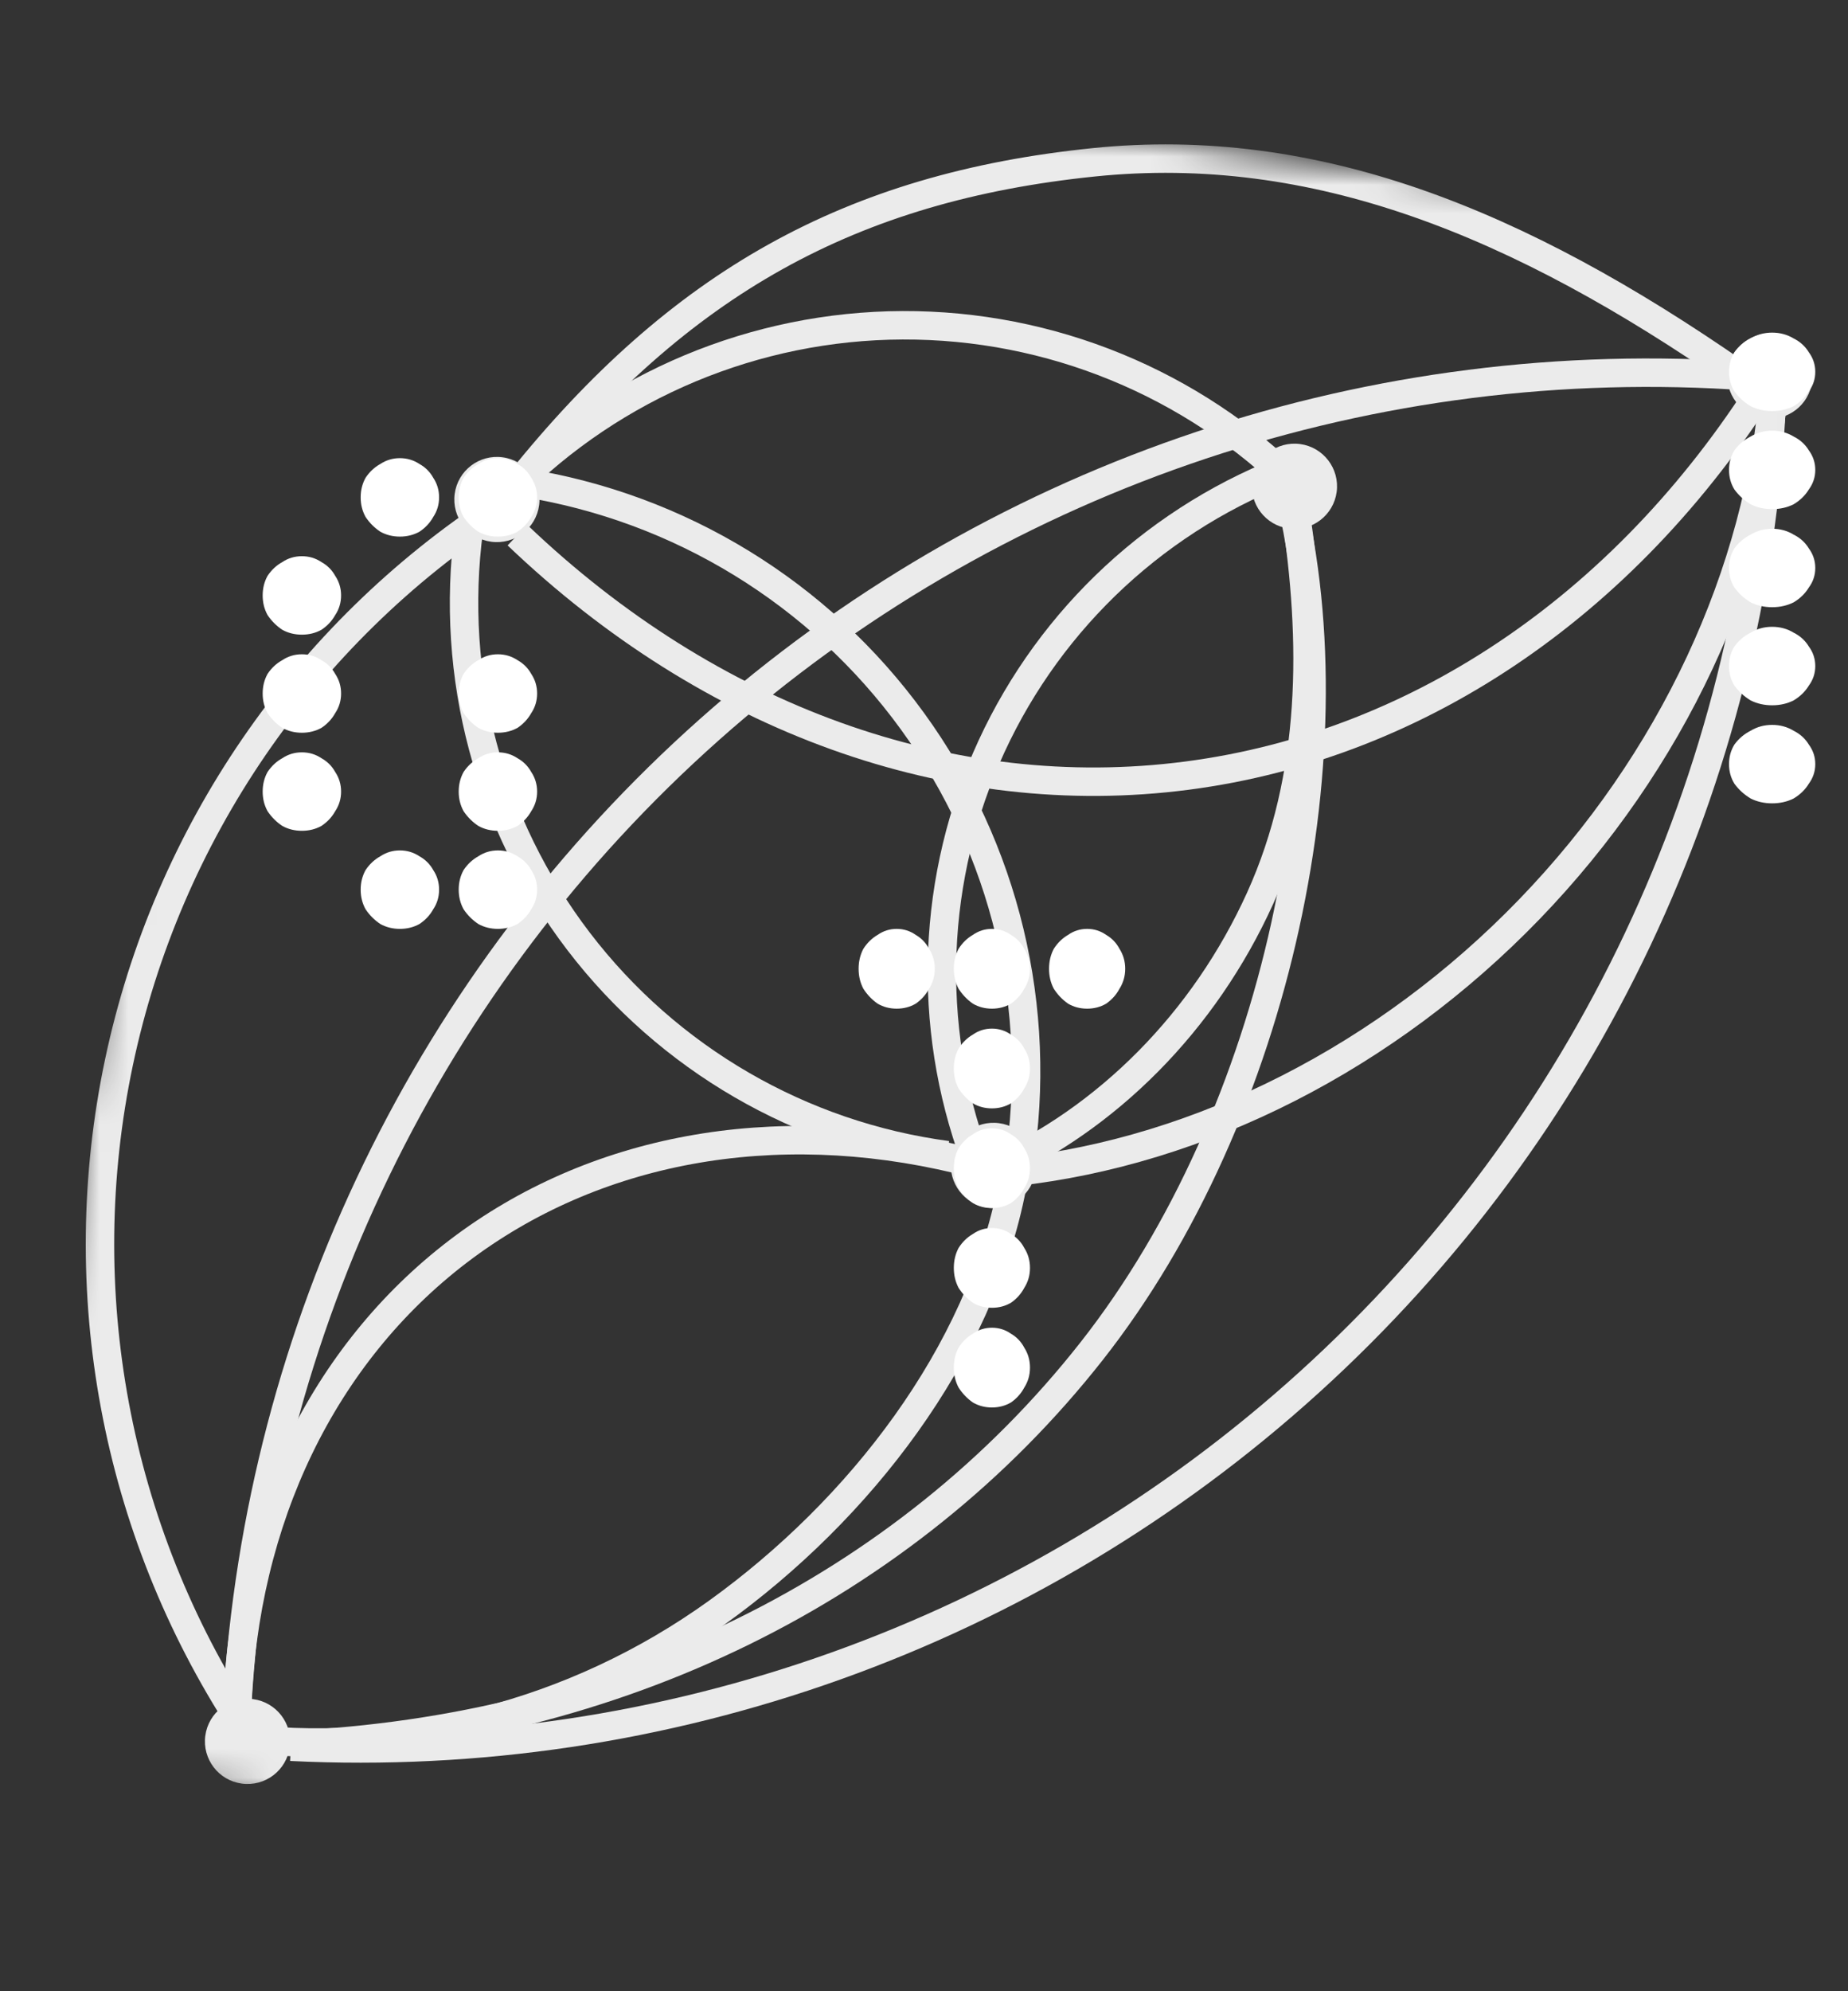 <svg width="65" height="70" viewBox="0 0 65 70" fill="none" xmlns="http://www.w3.org/2000/svg">
<rect x="0" y="0" width="65" height="70" fill="#333333" stroke="none"/>
<g opacity="0.9">
<mask id="mask0_1005_10606" style="mask-type:alpha" maskUnits="userSpaceOnUse" x="0" y="0" width="65" height="70">
<rect y="61.752" width="61.633" height="57.352" transform="rotate(-82.4 0 61.752)" fill="#D9D9D9"/>
</mask>
<g mask="url(#mask0_1005_10606)">
<path d="M17.561 17.831C10.691 22.305 5.879 29.325 4.184 37.347C2.49 45.368 4.051 53.734 8.525 60.605" stroke="#fff"/>
<path d="M10.201 61.344C21.681 60.826 31.822 55.848 38.391 47.505C44.96 39.161 47.713 26.156 45.231 16.855" stroke="#fff"/>
<path d="M18.199 18.812C24.995 25.302 33.464 28.344 41.742 27.268C50.021 26.193 57.431 21.089 62.344 13.079" stroke="#fff"/>
<path d="M16.494 18.605C15.807 23.753 17.194 28.964 20.349 33.091C23.504 37.217 28.169 39.922 33.317 40.609" stroke="#fff"/>
<path d="M46.292 17.818C42.791 13.981 37.908 11.692 32.719 11.455C27.53 11.218 22.46 13.052 18.623 16.554" stroke="#fff"/>
<path d="M35.692 41.196C42.272 40.468 48.783 37.148 53.792 31.965C58.801 26.783 61.898 20.163 62.401 13.562" stroke="#fff"/>
<path d="M33.694 40.755C27.197 39.202 20.875 40.364 16.12 43.987C11.365 47.61 8.566 53.397 8.339 60.074" stroke="#fff"/>
<path d="M8.084 61.05C14.046 61.858 20.212 60.285 25.228 56.678C30.244 53.071 34.468 47.612 35.6 41.704" stroke="#fff"/>
<path d="M44.661 16.743C40.035 18.712 36.382 22.437 34.503 27.099C32.624 31.762 32.675 36.98 34.643 41.605" stroke="#fff"/>
<path d="M34.847 41.158C38.955 39.343 42.362 35.899 44.319 31.585C46.275 27.271 46.257 22.508 45.564 17.989" stroke="#fff"/>
<path d="M35.908 40.436C36.643 34.927 35.16 29.352 31.784 24.937C28.408 20.521 23.417 17.628 17.908 16.893" stroke="#fff"/>
<path d="M10.229 61.406C23.395 62.054 36.28 57.446 46.048 48.595C55.817 39.744 61.669 27.375 62.317 14.208" stroke="#fff"/>
<path d="M60.895 13.188C47.736 12.411 34.807 16.893 24.952 25.648C15.098 34.404 9.125 46.715 8.348 59.874" stroke="#fff"/>
<path d="M61.106 13.155C53.399 7.808 46.23 4.909 38.459 5.707C29.922 6.584 23.906 9.939 18.285 16.94" stroke="#fff"/>
<circle cx="8.706" cy="61.217" r="1.498" transform="rotate(-82.4 8.706 61.217)" fill="#fff"/>
<circle cx="17.478" cy="17.56" r="1.498" transform="rotate(-82.4 17.478 17.56)" fill="#fff"/>
<circle cx="45.53" cy="17.095" r="1.498" transform="rotate(-82.4 45.53 17.095)" fill="#fff"/>
<circle cx="34.942" cy="40.969" r="1.498" transform="rotate(-82.4 34.942 40.969)" fill="#fff"/>
<circle cx="62.253" cy="13.222" r="1.498" transform="rotate(-82.4 62.253 13.222)" fill="#fff"/>
</g>
</g>
<path d="M17.513 32.654C17.26 32.654 17.03 32.597 16.823 32.482C16.617 32.344 16.444 32.172 16.306 31.965C16.192 31.758 16.134 31.528 16.134 31.275C16.134 31.022 16.192 30.792 16.306 30.586C16.444 30.379 16.617 30.218 16.823 30.103C17.03 29.965 17.26 29.896 17.513 29.896C17.766 29.896 17.996 29.965 18.203 30.103C18.409 30.218 18.57 30.379 18.685 30.586C18.823 30.792 18.892 31.022 18.892 31.275C18.892 31.528 18.823 31.758 18.685 31.965C18.57 32.172 18.409 32.344 18.203 32.482C17.996 32.597 17.766 32.654 17.513 32.654ZM17.513 25.759C17.26 25.759 17.03 25.701 16.823 25.587C16.617 25.449 16.444 25.276 16.306 25.069C16.192 24.863 16.134 24.633 16.134 24.38C16.134 24.127 16.192 23.897 16.306 23.69C16.444 23.483 16.617 23.323 16.823 23.208C17.03 23.07 17.26 23.001 17.513 23.001C17.766 23.001 17.996 23.07 18.203 23.208C18.409 23.323 18.57 23.483 18.685 23.69C18.823 23.897 18.892 24.127 18.892 24.38C18.892 24.633 18.823 24.863 18.685 25.069C18.57 25.276 18.409 25.449 18.203 25.587C17.996 25.701 17.766 25.759 17.513 25.759ZM17.513 29.206C17.26 29.206 17.03 29.149 16.823 29.034C16.617 28.896 16.444 28.724 16.306 28.517C16.192 28.31 16.134 28.08 16.134 27.828C16.134 27.575 16.192 27.345 16.306 27.138C16.444 26.931 16.617 26.77 16.823 26.655C17.03 26.517 17.26 26.448 17.513 26.448C17.766 26.448 17.996 26.517 18.203 26.655C18.409 26.77 18.57 26.931 18.685 27.138C18.823 27.345 18.892 27.575 18.892 27.828C18.892 28.08 18.823 28.31 18.685 28.517C18.57 28.724 18.409 28.896 18.203 29.034C17.996 29.149 17.766 29.206 17.513 29.206ZM17.513 18.864C17.26 18.864 17.03 18.806 16.823 18.691C16.617 18.553 16.444 18.381 16.306 18.174C16.192 17.967 16.134 17.738 16.134 17.485C16.134 17.232 16.192 17.002 16.306 16.795C16.444 16.588 16.617 16.427 16.823 16.312C17.03 16.175 17.26 16.106 17.513 16.106C17.766 16.106 17.996 16.175 18.203 16.312C18.409 16.427 18.57 16.588 18.685 16.795C18.823 17.002 18.892 17.232 18.892 17.485C18.892 17.738 18.823 17.967 18.685 18.174C18.57 18.381 18.409 18.553 18.203 18.691C17.996 18.806 17.766 18.864 17.513 18.864ZM14.065 18.864C13.813 18.864 13.583 18.806 13.376 18.691C13.169 18.553 12.997 18.381 12.859 18.174C12.744 17.967 12.686 17.738 12.686 17.485C12.686 17.232 12.744 17.002 12.859 16.795C12.997 16.588 13.169 16.427 13.376 16.312C13.583 16.175 13.813 16.106 14.065 16.106C14.318 16.106 14.548 16.175 14.755 16.312C14.962 16.427 15.123 16.588 15.238 16.795C15.376 17.002 15.444 17.232 15.444 17.485C15.444 17.738 15.376 17.967 15.238 18.174C15.123 18.381 14.962 18.553 14.755 18.691C14.548 18.806 14.318 18.864 14.065 18.864ZM10.618 22.311C10.365 22.311 10.135 22.254 9.928 22.139C9.721 22.001 9.549 21.829 9.411 21.622C9.296 21.415 9.239 21.185 9.239 20.932C9.239 20.68 9.296 20.45 9.411 20.243C9.549 20.036 9.721 19.875 9.928 19.76C10.135 19.622 10.365 19.553 10.618 19.553C10.871 19.553 11.101 19.622 11.307 19.76C11.514 19.875 11.675 20.036 11.79 20.243C11.928 20.45 11.997 20.68 11.997 20.932C11.997 21.185 11.928 21.415 11.79 21.622C11.675 21.829 11.514 22.001 11.307 22.139C11.101 22.254 10.871 22.311 10.618 22.311ZM10.618 25.759C10.365 25.759 10.135 25.701 9.928 25.587C9.721 25.449 9.549 25.276 9.411 25.069C9.296 24.863 9.239 24.633 9.239 24.38C9.239 24.127 9.296 23.897 9.411 23.69C9.549 23.483 9.721 23.323 9.928 23.208C10.135 23.07 10.365 23.001 10.618 23.001C10.871 23.001 11.101 23.07 11.307 23.208C11.514 23.323 11.675 23.483 11.79 23.69C11.928 23.897 11.997 24.127 11.997 24.38C11.997 24.633 11.928 24.863 11.79 25.069C11.675 25.276 11.514 25.449 11.307 25.587C11.101 25.701 10.871 25.759 10.618 25.759ZM10.618 29.206C10.365 29.206 10.135 29.149 9.928 29.034C9.721 28.896 9.549 28.724 9.411 28.517C9.296 28.31 9.239 28.08 9.239 27.828C9.239 27.575 9.296 27.345 9.411 27.138C9.549 26.931 9.721 26.77 9.928 26.655C10.135 26.517 10.365 26.448 10.618 26.448C10.871 26.448 11.101 26.517 11.307 26.655C11.514 26.77 11.675 26.931 11.79 27.138C11.928 27.345 11.997 27.575 11.997 27.828C11.997 28.08 11.928 28.31 11.79 28.517C11.675 28.724 11.514 28.896 11.307 29.034C11.101 29.149 10.871 29.206 10.618 29.206ZM14.065 32.654C13.813 32.654 13.583 32.597 13.376 32.482C13.169 32.344 12.997 32.172 12.859 31.965C12.744 31.758 12.686 31.528 12.686 31.275C12.686 31.022 12.744 30.792 12.859 30.586C12.997 30.379 13.169 30.218 13.376 30.103C13.583 29.965 13.813 29.896 14.065 29.896C14.318 29.896 14.548 29.965 14.755 30.103C14.962 30.218 15.123 30.379 15.238 30.586C15.376 30.792 15.444 31.022 15.444 31.275C15.444 31.528 15.376 31.758 15.238 31.965C15.123 32.172 14.962 32.344 14.755 32.482C14.548 32.597 14.318 32.654 14.065 32.654Z" fill="#fff"/>
<path d="M31.539 35.459C31.294 35.459 31.07 35.4 30.869 35.283C30.669 35.143 30.501 34.968 30.367 34.758C30.256 34.547 30.2 34.313 30.2 34.056C30.2 33.799 30.256 33.566 30.367 33.355C30.501 33.145 30.669 32.982 30.869 32.865C31.07 32.725 31.294 32.654 31.539 32.654C31.785 32.654 32.008 32.725 32.209 32.865C32.41 32.982 32.566 33.145 32.678 33.355C32.812 33.566 32.879 33.799 32.879 34.056C32.879 34.313 32.812 34.547 32.678 34.758C32.566 34.968 32.41 35.143 32.209 35.283C32.008 35.4 31.785 35.459 31.539 35.459ZM38.238 35.459C37.992 35.459 37.769 35.4 37.568 35.283C37.367 35.143 37.199 34.968 37.065 34.758C36.954 34.547 36.898 34.313 36.898 34.056C36.898 33.799 36.954 33.566 37.065 33.355C37.199 33.145 37.367 32.982 37.568 32.865C37.769 32.725 37.992 32.654 38.238 32.654C38.483 32.654 38.706 32.725 38.907 32.865C39.108 32.982 39.265 33.145 39.376 33.355C39.51 33.566 39.577 33.799 39.577 34.056C39.577 34.313 39.51 34.547 39.376 34.758C39.265 34.968 39.108 35.143 38.907 35.283C38.706 35.4 38.483 35.459 38.238 35.459ZM34.889 35.459C34.643 35.459 34.42 35.4 34.219 35.283C34.018 35.143 33.85 34.968 33.716 34.758C33.605 34.547 33.549 34.313 33.549 34.056C33.549 33.799 33.605 33.566 33.716 33.355C33.85 33.145 34.018 32.982 34.219 32.865C34.42 32.725 34.643 32.654 34.889 32.654C35.134 32.654 35.357 32.725 35.558 32.865C35.759 32.982 35.916 33.145 36.027 33.355C36.161 33.566 36.228 33.799 36.228 34.056C36.228 34.313 36.161 34.547 36.027 34.758C35.916 34.968 35.759 35.143 35.558 35.283C35.357 35.4 35.134 35.459 34.889 35.459ZM34.889 38.964C34.643 38.964 34.42 38.905 34.219 38.788C34.018 38.648 33.85 38.473 33.716 38.263C33.605 38.052 33.549 37.819 33.549 37.562C33.549 37.304 33.605 37.071 33.716 36.861C33.85 36.65 34.018 36.487 34.219 36.37C34.42 36.23 34.643 36.16 34.889 36.16C35.134 36.16 35.357 36.23 35.558 36.37C35.759 36.487 35.916 36.65 36.027 36.861C36.161 37.071 36.228 37.304 36.228 37.562C36.228 37.819 36.161 38.052 36.027 38.263C35.916 38.473 35.759 38.648 35.558 38.788C35.357 38.905 35.134 38.964 34.889 38.964ZM34.889 42.469C34.643 42.469 34.42 42.41 34.219 42.293C34.018 42.153 33.85 41.978 33.716 41.768C33.605 41.557 33.549 41.324 33.549 41.067C33.549 40.81 33.605 40.576 33.716 40.366C33.85 40.155 34.018 39.992 34.219 39.875C34.42 39.735 34.643 39.665 34.889 39.665C35.134 39.665 35.357 39.735 35.558 39.875C35.759 39.992 35.916 40.155 36.027 40.366C36.161 40.576 36.228 40.81 36.228 41.067C36.228 41.324 36.161 41.557 36.027 41.768C35.916 41.978 35.759 42.153 35.558 42.293C35.357 42.41 35.134 42.469 34.889 42.469ZM34.889 45.974C34.643 45.974 34.42 45.915 34.219 45.798C34.018 45.658 33.85 45.483 33.716 45.273C33.605 45.062 33.549 44.829 33.549 44.572C33.549 44.315 33.605 44.081 33.716 43.871C33.85 43.66 34.018 43.497 34.219 43.38C34.42 43.24 34.643 43.17 34.889 43.17C35.134 43.17 35.357 43.24 35.558 43.38C35.759 43.497 35.916 43.66 36.027 43.871C36.161 44.081 36.228 44.315 36.228 44.572C36.228 44.829 36.161 45.062 36.027 45.273C35.916 45.483 35.759 45.658 35.558 45.798C35.357 45.915 35.134 45.974 34.889 45.974ZM34.889 49.479C34.643 49.479 34.42 49.42 34.219 49.303C34.018 49.163 33.85 48.988 33.716 48.778C33.605 48.568 33.549 48.334 33.549 48.077C33.549 47.82 33.605 47.586 33.716 47.376C33.85 47.165 34.018 47.002 34.219 46.885C34.42 46.745 34.643 46.675 34.889 46.675C35.134 46.675 35.357 46.745 35.558 46.885C35.759 47.002 35.916 47.165 36.027 47.376C36.161 47.586 36.228 47.82 36.228 48.077C36.228 48.334 36.161 48.568 36.027 48.778C35.916 48.988 35.759 49.163 35.558 49.303C35.357 49.42 35.134 49.479 34.889 49.479Z" fill="#fff"/>
<path d="M62.332 14.451C62.054 14.451 61.801 14.393 61.573 14.278C61.346 14.14 61.156 13.968 61.005 13.761C60.878 13.554 60.815 13.325 60.815 13.072C60.815 12.819 60.878 12.589 61.005 12.382C61.156 12.175 61.346 12.014 61.573 11.899C61.801 11.762 62.054 11.693 62.332 11.693C62.61 11.693 62.863 11.762 63.09 11.899C63.318 12.014 63.495 12.175 63.621 12.382C63.773 12.589 63.849 12.819 63.849 13.072C63.849 13.325 63.773 13.554 63.621 13.761C63.495 13.968 63.318 14.14 63.09 14.278C62.863 14.393 62.61 14.451 62.332 14.451ZM62.332 17.898C62.054 17.898 61.801 17.841 61.573 17.726C61.346 17.588 61.156 17.416 61.005 17.209C60.878 17.002 60.815 16.772 60.815 16.519C60.815 16.267 60.878 16.037 61.005 15.83C61.156 15.623 61.346 15.462 61.573 15.347C61.801 15.209 62.054 15.14 62.332 15.14C62.61 15.14 62.863 15.209 63.09 15.347C63.318 15.462 63.495 15.623 63.621 15.83C63.773 16.037 63.849 16.267 63.849 16.519C63.849 16.772 63.773 17.002 63.621 17.209C63.495 17.416 63.318 17.588 63.09 17.726C62.863 17.841 62.61 17.898 62.332 17.898ZM62.332 21.346C62.054 21.346 61.801 21.288 61.573 21.174C61.346 21.036 61.156 20.863 61.005 20.656C60.878 20.45 60.815 20.22 60.815 19.967C60.815 19.714 60.878 19.484 61.005 19.277C61.156 19.07 61.346 18.91 61.573 18.795C61.801 18.657 62.054 18.588 62.332 18.588C62.61 18.588 62.863 18.657 63.09 18.795C63.318 18.91 63.495 19.07 63.621 19.277C63.773 19.484 63.849 19.714 63.849 19.967C63.849 20.22 63.773 20.45 63.621 20.656C63.495 20.863 63.318 21.036 63.09 21.174C62.863 21.288 62.61 21.346 62.332 21.346ZM62.332 24.794C62.054 24.794 61.801 24.736 61.573 24.621C61.346 24.483 61.156 24.311 61.005 24.104C60.878 23.897 60.815 23.667 60.815 23.415C60.815 23.162 60.878 22.932 61.005 22.725C61.156 22.518 61.346 22.357 61.573 22.242C61.801 22.104 62.054 22.035 62.332 22.035C62.61 22.035 62.863 22.104 63.09 22.242C63.318 22.357 63.495 22.518 63.621 22.725C63.773 22.932 63.849 23.162 63.849 23.415C63.849 23.667 63.773 23.897 63.621 24.104C63.495 24.311 63.318 24.483 63.09 24.621C62.863 24.736 62.61 24.794 62.332 24.794ZM62.332 28.241C62.054 28.241 61.801 28.184 61.573 28.069C61.346 27.931 61.156 27.759 61.005 27.552C60.878 27.345 60.815 27.115 60.815 26.862C60.815 26.609 60.878 26.38 61.005 26.173C61.156 25.966 61.346 25.805 61.573 25.69C61.801 25.552 62.054 25.483 62.332 25.483C62.61 25.483 62.863 25.552 63.09 25.69C63.318 25.805 63.495 25.966 63.621 26.173C63.773 26.38 63.849 26.609 63.849 26.862C63.849 27.115 63.773 27.345 63.621 27.552C63.495 27.759 63.318 27.931 63.09 28.069C62.863 28.184 62.61 28.241 62.332 28.241Z" fill="#fff"/>
</svg>
